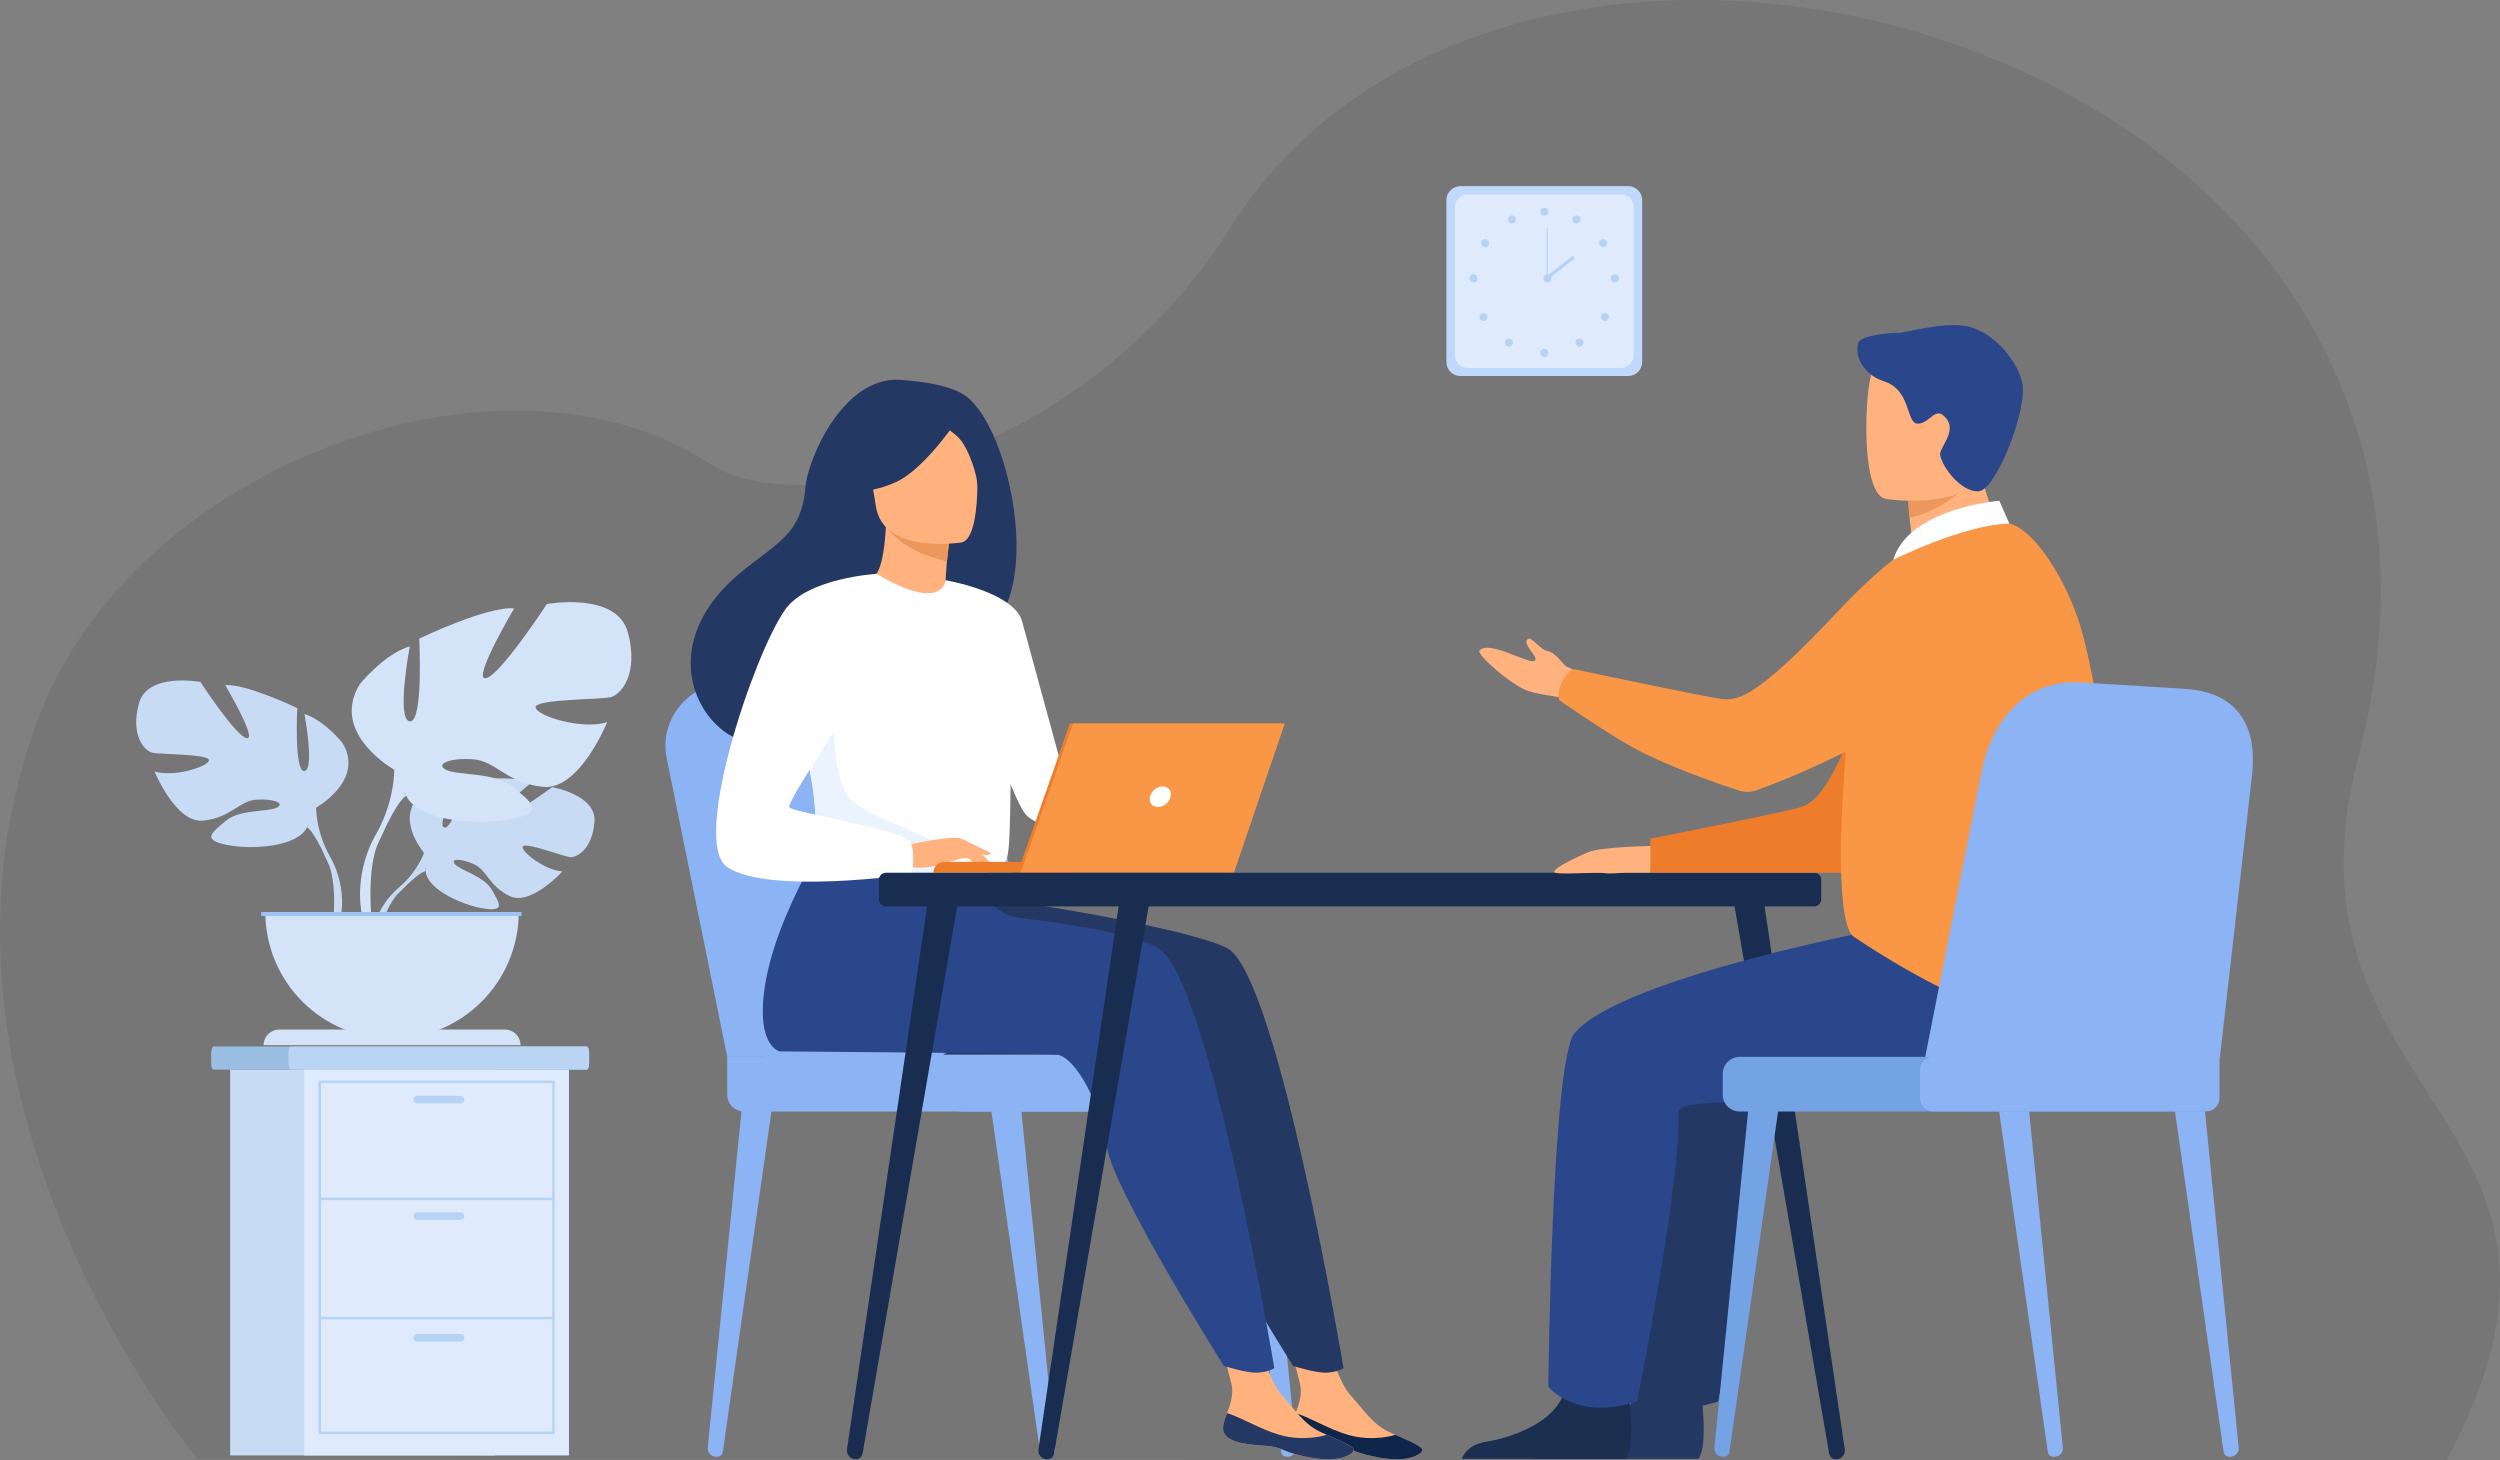 <svg version="1.1" id="Layer_2_00000124859259207156601850000018071438368954680974_" xmlns="http://www.w3.org/2000/svg" x="0" y="0" viewBox="0 0 2748.5 1605.3" style="enable-background:new 0 0 2748.5 1605.3" xml:space="preserve"><rect x="0" y="0" width="2748.5" height="1605.3" fill="#808080" stroke="none"/><style>.st1{fill:#c8dbf4}.st2{fill:#d4e4f8}.st4{fill:#8cb4f4}.st7{fill:#dfebfd}.st8{fill:#b7d3f3}.st10{fill:#233862}.st11{fill:#ffb27d}.st13{fill:#2b478b}.st14{fill:#ed975d}.st15{fill:#fff}.st17{fill:#ed7d2b}.st18{fill:#f99746}.st19{fill:#182d4f}.st21{fill:#73a2e5}</style><g id="Layer_2-2"><path d="M217.2 1604.4s-336.3-405.1-171.9-822.2c107.1-271.9 509-420.8 735.8-271.9 96.6 63.4 406.5 2.1 572-260.5C1674.7-260.6 2797 49.4 2592.6 833.1c-98.9 379.3 300.9 393 97.2 772.2l-2472.6-.9z" style="opacity:8.000000e-02"/><path class="st1" d="M466.2 937.7s-33.9-39.6-2.1-64.7c0 0 23.2-14.1 42.2-12.9 0 0-26.9 45-18.2 49.5s26.3-52.3 26.3-52.3 52.9-5.1 69.9 3c0 0-45.2 37-35.7 39.2s58.4-34.1 58.4-34.1 49.2 8.4 46.6 38.4-19.6 39.3-27 38.5c-7.5-.8-51.1-17.5-52-11.3s25.3 26.1 43.7 27c0 0-34.7 38.3-57.8 27.2s-25-28.6-39.4-35.1-26.7-6.5-20.7.2 32 13.2 40.2 27.8 15.6 24.4-8.3 20.8-62.7-21.1-64.4-41.1l-1.7-20.1z"/><path class="st1" d="M629.4 904.6s-133.7-5.2-163.3 33.1c0 0-6.5 19.6-26.6 37.4l-3.1 8.5s23.2-24.4 31.5-25.9c0 0-13-47.4 161.5-53.1z"/><path class="st1" d="M439.5 975s-28.7 21.2-30.7 59.2l5.2.5s9.2-39.2 25.7-54.6c16.6-15.3-.2-5.1-.2-5.1zm-91.9-87.1s54-30.2 28.8-71.2c0 0-20.1-25.2-41.7-31.7 0 0 11.5 61.2 0 62.6s-7.9-69.1-7.9-69.1-56.8-27.3-79.1-25.2c0 0 35.3 59.7 23.7 58.3s-51.1-61.9-51.1-61.9-58.3-10.8-67.6 23.7c-9.4 34.5 5.8 51.8 14.4 54 8.6 2.2 64 1.4 62.6 8.6s-38.8 18.7-59.7 12.2c0 0 23 56.8 53.2 54 30.2-2.9 39.6-21.6 58.3-23 18.7-1.4 32.4 3.6 23 8.6s-41 1.7-56.1 14.5-27.3 20.8.7 26.5c28.1 5.8 78.4 2.2 88.5-19.4l10-21.5z"/><path class="st1" d="M179.2 784.3s151.1 48.9 168.4 103.6c0 0-.7 24.5 14.4 52.5v10.8s-15.8-36.7-24.5-41.7c0 0 33.8-47.5-158.3-125.2z"/><path class="st1" d="M362 940.4s23.3 35.4 10 78.5l-6-1.6s5.8-47.4-6.4-71.3 2.4-5.6 2.4-5.6z"/><path class="st2" d="M433.4 846.2s-71.1-39.8-37.9-93.9c0 0 26.5-33.2 55-41.7 0 0-15.2 80.6 0 82.5s10.4-91 10.4-91 74.9-36 104.3-33.2c0 0-46.5 78.7-31.3 76.8s67.3-81.6 67.3-81.6 76.8-14.2 89.1 31.3-7.6 68.3-19 71.1-84.4 1.9-82.5 11.4 51.2 24.7 78.7 16.1c0 0-30.3 74.9-70.2 71.1s-52.2-28.5-76.8-30.3c-24.7-1.9-42.7 4.7-30.4 11.4s54.1 2.2 74 19.1 36 27.4-1 35-103.4 2.8-116.6-25.6l-13.1-28.5z"/><path class="st2" d="M655.3 709.7s-199.1 64.5-221.9 136.6c0 0 1 32.2-19 69.2v14.2s20.9-48.4 32.2-55c.1 0-44.5-62.6 208.7-165z"/><path class="st2" d="M414.4 915.5s-30.7 46.6-13.2 103.4l7.9-2.1s-7.7-62.5 8.4-94-3.1-7.3-3.1-7.3z"/><path class="st2" d="M431 1142c77 0 139.3-62.4 139.3-139.3H291.7c0 76.9 62.4 139.3 139.3 139.3z"/><path class="st2" d="M307 1131.9h248.1c9.5 0 17.2 7.7 17.2 17.2H289.8c0-9.5 7.7-17.2 17.2-17.2z"/><path d="M287.1 1002.7h286.4v4.3H287.1v-4.3z" style="fill:#9fc1f4"/><path class="st4" d="M1149.9 1601.6h.7c5.6-.1 10-4.7 9.4-10l-37.6-375.1-32.8 2.9 53.9 377.1c.6 2.9 3.3 5.1 6.4 5.1zm-361.6 0h-.7c-5.6-.1-10-4.7-9.5-10l37.6-375.1 32.8 2.9-53.9 377.1c-.5 2.9-3.2 5.1-6.3 5.1zm626.6 0h.7c5.6-.1 10-4.7 9.4-10l-37.6-375.1-32.8 2.9 53.9 377.1c.5 2.9 3.2 5.1 6.4 5.1zm-615.4-439.7-66.7-329.2c-8.6-44.6 28.4-85.3 76.3-84.2l128.6 2.9c44.3 1 82.9 30.7 95.2 73.3l97.5 337.2H799.5z"/><path class="st4" d="m839.8 1161.9-66.7-329.2c-8.6-44.6 28.4-85.3 76.3-84.2l128.6 2.9c44.3 1 82.9 30.7 95.2 73.3l97.5 337.2H839.8zM1326.7 1222H818.1c-10.3 0-18.6-8.3-18.6-18.6v-41.5h527.2c10.3 0 18.6 8.3 18.6 18.6v22.9c0 10.2-8.3 18.6-18.6 18.6z"/><path class="st4" d="M1381 1222h-324.2c-8.3 0-15-6.7-15-15v-30.1c0-8.3 6.7-15 15-15H1381c8.3 0 15 6.7 15 15v30.1c0 8.2-6.7 15-15 15z"/><path d="M647.7 1157.6v11.2c0 3.9-1.3 7.1-2.8 7.1H235c-1.6 0-2.8-3.2-2.8-7.1v-11.2c0-3.9 1.3-7.1 2.8-7.1h409.9c1.5 0 2.8 3.2 2.8 7.1z" style="fill:#9abfe2"/><path d="M647.7 1157.6v11.2c0 3.9-1.2 7.1-2.6 7.1H319.7c-1.4 0-2.6-3.2-2.6-7.1v-11.2c0-3.9 1.2-7.1 2.6-7.1h325.4c1.4 0 2.6 3.2 2.6 7.1z" style="fill:#bad4f4"/><path class="st1" d="M253 1176h291v424.1H253V1176z"/><path class="st7" d="M334.5 1176h291v424.1h-291V1176z"/><path class="st8" d="M609.9 1576.7H350.2V1188h259.7v388.7zm-256.9-2.8h254.1v-383.1H353v383.1z"/><path class="st8" d="M351.6 1316.6h256.9v2.8H351.6v-2.8zm0 131.1h256.9v2.8H351.6v-2.8zm154.8-234.6h-47.7c-2.3 0-4.2-1.9-4.2-4.2s1.9-4.2 4.2-4.2h47.7c2.3 0 4.2 1.9 4.2 4.2s-1.9 4.2-4.2 4.2zm0 128.1h-47.7c-2.3 0-4.2-1.9-4.2-4.2s1.9-4.2 4.2-4.2h47.7c2.3 0 4.2 1.9 4.2 4.2s-1.9 4.2-4.2 4.2zm0 133.7h-47.7c-2.3 0-4.2-1.9-4.2-4.2s1.9-4.2 4.2-4.2h47.7c2.3 0 4.2 1.9 4.2 4.2s-1.9 4.2-4.2 4.2z"/><g><path d="M1605.6 204.6H1790c8.5 0 15.4 6.9 15.4 15.4v178c0 8.5-6.9 15.4-15.4 15.4h-184.4c-8.5 0-15.4-6.9-15.4-15.4V220c0-8.5 6.9-15.3 15.4-15.4z" style="fill:#c0d8fb"/><path class="st7" d="M1613.5 213.7H1782c7.8 0 14.1 6.3 14.1 14.1v162.6c0 7.8-6.3 14.1-14.1 14.1h-168.4c-7.8 0-14.1-6.3-14.1-14.1V227.8c0-7.8 6.3-14.1 14-14.1z"/><circle class="st8" cx="1697.8" cy="232.8" r="4.5"/><path class="st8" d="M1729.3 239.1c1.2-2.2 3.9-2.9 6.1-1.7 2.2 1.2 2.9 3.9 1.7 6.1-1.2 2.2-3.9 2.9-6.1 1.7-2.1-1.3-2.9-4-1.7-6.1zm30.8 24.4c2.1-1.3 4.8-.7 6.2 1.3 1.3 2.1.7 4.8-1.3 6.2-2.1 1.3-4.8.7-6.2-1.3-1.4-2.1-.8-4.8 1.3-6.2zm15.3 37.9c2.5 0 4.5 2 4.5 4.5s-2 4.5-4.5 4.5-4.5-2-4.5-4.5 2-4.5 4.5-4.5zm-7.8 44c1.7 1.7 1.7 4.6 0 6.3-1.7 1.7-4.6 1.7-6.3 0s-1.7-4.6 0-6.3c1.7-1.7 4.5-1.7 6.3 0zm-28 28.1c1.7 1.7 1.7 4.6 0 6.3-1.7 1.7-4.6 1.7-6.3 0s-1.7-4.6 0-6.3c1.7-1.7 4.5-1.7 6.3 0zm-46.3 14.5c0-2.5 2-4.5 4.5-4.5s4.5 2 4.5 4.5-2 4.5-4.5 4.5-4.5-2.1-4.5-4.5zM1666.1 239.1c-1.2-2.2-3.9-2.9-6.1-1.7-2.2 1.2-2.9 3.9-1.7 6.1 1.2 2.2 3.9 2.9 6.1 1.7 2.1-1.3 2.9-4 1.7-6.1zm-30.8 24.4c-2.1-1.3-4.8-.7-6.2 1.3-1.3 2.1-.7 4.8 1.3 6.2 2.1 1.3 4.8.7 6.2-1.3 1.4-2.1.8-4.8-1.3-6.2zm-15.3 37.9c-2.5 0-4.5 2-4.5 4.5s2 4.5 4.5 4.5 4.5-2 4.5-4.5-2-4.5-4.5-4.5zm7.8 44c-1.7 1.7-1.7 4.6 0 6.3 1.7 1.7 4.6 1.7 6.3 0s1.7-4.6 0-6.3c-1.7-1.7-4.5-1.7-6.3 0zm28 28.1c-1.7 1.7-1.7 4.6 0 6.3 1.7 1.7 4.6 1.7 6.3 0s1.7-4.6 0-6.3c-1.7-1.7-4.5-1.7-6.3 0zM1696.6 305.9c0-2.5 2-4.5 4.5-4.5s4.5 2 4.5 4.5-2 4.5-4.5 4.5-4.5-2-4.5-4.5z"/><path class="st8" d="M1700.4 250.2h1.2v55.7h-1.2v-55.7z"/><path class="st8" d="m1699.4 304.4 29.5-23.2 2.3 2.9-29.5 23.2-2.3-2.9z"/></g><g><path class="st10" d="M1242.6 1093c-27.5 47.9-62.1 66.4-62.1 66.4h-144s227.1-102.9 206.1-66.4z"/><path class="st11" d="M1420.2 1568.8c-1.6 15.1 19.5 19 43.8 20.5s16.9 6.4 50.3 12.8c33.3 6.4 46.8-2.6 49.3-7.1 2.2-4-13.3-10.4-29.8-17.7-2.1-.9-4.2-1.8-6.2-2.8-18.6-8.4-28.8-25.2-43.2-40.9-13.6-14.8-26.2-61.9-26.2-61.9l-45.3-10.2s12.3 42.4 16.5 60.5c2.5 10.7-1.5 22.5-5 31.5-1.7 5-3.7 10-4.2 15.3z"/><path d="M1464 1589.3c24.4 1.5 16.9 6.4 50.3 12.8 33.3 6.4 46.8-2.6 49.3-7.1 2.2-4-13.3-10.4-29.8-17.7l-.3.3s-23.6 7.7-50.6.1c-22-6.2-43.3-19.7-58.5-24.1-1.9 4.9-3.8 9.9-4.3 15.2-1.4 15.1 19.6 19 43.9 20.5z" style="fill:#0f2549"/><path class="st10" d="M1351.6 1044c-24.4-17.1-185.6-47.6-267.9-56.5l-91-79s-77.4 114.7-78 202.4c-.3 40.9 18.5 45 18.6 45 0 0 291.6 2.2 304.4 3.5 20.9 2.2 48.5 54.3 55.4 101.8s128.5 240.5 128.5 240.5 25.4 8.1 37.1 7.4c12.6-.7 18.4-5 18.4-5s-70.6-421.5-125.5-460.1z"/><path class="st11" d="M1344.8 1568.8c-1.6 15.1 19.5 19 43.8 20.5s16.9 6.4 50.3 12.8c33.3 6.4 46.8-2.6 49.3-7.1 2.2-4-13.3-10.4-29.8-17.7-2.1-.9-4.2-1.8-6.2-2.8-18.6-8.4-28.8-25.2-43.2-40.9-13.6-14.8-26.2-61.9-26.2-61.9l-45.3-10.2s12.3 42.4 16.5 60.5c2.5 10.7-1.5 22.5-5 31.5-1.8 5-3.7 10-4.2 15.3z"/><path class="st10" d="M1388.6 1589.3c24.4 1.5 16.9 6.4 50.3 12.8 33.3 6.4 46.8-2.6 49.3-7.1 2.2-4-13.3-10.4-29.8-17.7l-.3.3s-23.6 7.7-50.6.1c-22-6.2-43.3-19.7-58.5-24.1-1.9 4.9-3.8 9.9-4.3 15.2-1.5 15.1 19.6 19 43.9 20.5z"/><path class="st13" d="M1275.5 1044c-21.2-14.9-84.9-26.4-155.2-35-19.4-2.4-35.4-16.5-40.2-35.5l-163.5-65s-77.4 114.7-78 202.4c-.3 40.9 18.5 45 18.6 45 0 0 291.6 2.2 304.4 3.5 20.9 2.2 48.5 54.3 55.4 101.8s128.5 240.5 128.5 240.5 25.4 8.1 37.1 7.4c12.6-.7 18.4-5 18.4-5s-70.6-421.5-125.5-460.1z"/><path class="st10" d="M1056.6 432.1c-22.5-11.8-56.7-13.4-62.2-14.1-66.5-8.9-106.5 87.7-108.8 116.9-4.3 54-32.9 62.2-73 96-80.5 67.8-56.9 146.5-12.9 175.7 26.4 17.5 73 0 73 0 .7.5 127.4-70.8 189.9-105.2 93.6-13.4 51.3-239.2-6-269.3z"/><path class="st11" d="M1042.8 668.1c.3.2-29.5 13.7-51.1 6.6-20.3-6.7-38.1-37.2-37.8-37.2 8.8-1.3 17.7-10 20.2-61.3l3.9 1 65.5 16.5s-2.6 20.7-3.7 40.3c-.9 16.5-.7 32.1 3 34.1z"/><path class="st14" d="M1043.5 593.7s0 4.3-2.4 23.6c-37-9.3-53.3-21.6-64.9-35.7l67.3 12.1z"/><path class="st11" d="M1057.4 596.3s-86.6 14.1-94.5-40-24.5-88.6 30.5-99.9c54.9-11.3 68.7 7.8 75.8 25.1 7 17.5 10.6 109.7-11.8 114.8z"/><path class="st10" d="M1057.5 454.1s-39.3 62.1-74.4 76.8c-35.1 14.7-52.3 7.2-52.3 7.2s16-24.2 20.1-56.7c1.2-9.6 7.5-17.8 16.4-21.4 25.2-10.1 73.9-26 90.2-5.9z"/><path class="st10" d="M1023 460.1s23 11.8 32.5 22.9c9.2 10.7 19.7 39.7 19 52.7 0 0 11.4-62.4-12.3-83.9-25.1-22.7-39.2 8.3-39.2 8.3z"/><path class="st15" d="M1112 800.1c-2.6 176-.7 139.2-20 155.9-4.6 4-17.7 6.4-34.8 7.5-54 3.6-148.8-5.3-152.4-15.3-12.5-34.5-3.7-45.2-14-98-1.1-5.6-2.4-11.7-4-18.3-8.7-36.3-17.1-48.6 13.6-106.9 27.9-52.8 60.6-95.7 63.2-94.2 73.5 43.6 76 7.1 76 7.1s73.7 76.4 72.4 162.2z"/><path class="st15" d="M1039.6 637.9s75.2 12.8 84.1 45.3 61.1 224 61.1 224-38.4 6.9-56.2-10.8c-17.8-17.8-61.8-164.8-61.8-164.8l-27.2-93.7z"/><path d="M1057.2 963.6c-54 3.6-148.8-5.3-152.4-15.3-12.5-34.5-3.7-45.2-14-98l26-73.3s-4.3 81.6 19.8 103.1c24 21.5 98.5 41.4 110.2 59.4 5.6 8.5 9.3 17.2 10.4 24.1z" style="fill:#ebf3ff"/><path class="st11" d="M995.4 929.3s53.2-11.8 61.8-7.1c8.6 4.7 29.6 21.9 32.2 27.9s-19.1-4.5-26.2-6.4c-4.6-1.2-16.6 3-22.6 5-25.1 8.4-40.5 4.1-40.5 4.1l-4.7-23.5z"/><path class="st15" d="M963.6 630.9s-75.3 4.4-100.1 38.9c-34.8 48.6-103.9 255.6-64.3 283.2 44.6 31.1 203 8.1 203 8.1s5.3-24.6-2.1-36.5-126.5-31.2-132-36.7 68.8-107.2 68.8-123.8 26.7-133.2 26.7-133.2z"/><path class="st11" d="M1059.8 937s11.2 14.4 14.8 16.1 6 1.3 6 1.3l-7.5-13.5-13.3-3.9zm-2.6-14.9 32.4 15.8s-1.4 2.3-5.4 2.1-14.1-3.9-14.1-3.9l-12.9-14z"/></g><g><path class="st17" d="M1176.7 959.5h-150.6c0-6.6 5.4-12 12-12h138.6v12z"/><path class="st17" d="M1176.2 795.4h232.9l-55.9 164h-234.4l57.4-164z"/><path class="st18" d="m1412.5 795.4-55.9 164h-234.4l57.4-164h232.9z"/><path class="st15" d="M1287 875.9c-1.4 6.3-7.7 11.3-14 11.3s-10.2-5.1-8.7-11.3c1.4-6.3 7.7-11.3 14-11.3s10.1 5.1 8.7 11.3z"/></g><g><path class="st19" d="M974 959.5h1020.5c4.3 0 7.8 3.5 7.8 7.8v21.4c0 4.3-3.5 7.8-7.8 7.8H974c-4.3 0-7.8-3.5-7.8-7.8v-21.4c0-4.3 3.5-7.8 7.8-7.8z"/><path class="st19" d="m2019.5 1604.3.4-.1c5.2-.7 8.9-5.3 8.3-10.4l-90.9-615.6-33.3 1 107 618.9c.6 4 4.4 6.7 8.5 6.2zm-1079.7 0-.4-.1c-5.2-.7-8.9-5.3-8.3-10.4l90.9-615.6 33.3 1-107 618.9c-.6 4-4.4 6.7-8.5 6.2zm210.5 0-.4-.1c-5.2-.7-8.9-5.3-8.3-10.4l90.9-615.6 33.3 1-107 618.9c-.6 4-4.4 6.7-8.5 6.2z"/></g><g><path class="st10" d="M1686.8 1603.8h180.4c8.7-10.6 5.5-49.7 4.2-62.4-.3-2.6-.5-4.1-.5-4.1s-61.6-49.3-70.1-11.6c-.3 1.2-.6 2.3-.9 3.5-10.7 35.3-58.5 51.3-86.1 55.8-17.9 2.9-24.5 12.3-27 18.8z"/><path class="st10" d="M2179.2 1017.4c-6.5 0-309.1 56.8-359.2 118.8-25 30.9-28.7 388.4-28.7 388.4s30.9 38.3 97.7 16.1c0 0 49-244.6 45.4-318.7-1-20.5 206.8-3 244.8-12.8s130.9-92.6 110.5-132.8c-20.5-40.4-110.5-59-110.5-59z"/><path class="st11" d="M1821.4 929.9s-61 .8-75.5 7c-14.4 6.2-43.7 20.4-35.9 22.6s45.2-.9 53.3.3c8.1 1.2 18-.3 23-.3h28l7.1-29.6zM1750 783.4s-20.8-14.9-41-17.8c-11.5-1.7-22.7-3.7-29.5-6.1-18.7-6.6-56-40.1-53.1-44 9.1-12.6 52.6 14.1 60.2 11.2s-14.6-18.7-6.9-24.2c4-2.9 13.5 11.6 21.2 13.1 10.4 2 18.6 16.7 21.8 17.5 6.1 1.5 32.9 21.4 32.9 21.4l-5.6 28.9z"/><path class="st17" d="M2149.1 609.8s-46.5 14.4-92.2 140.5-63.2 132.9-79.8 137.8c-16.6 5-162.7 34-162.7 34v37.4h225.1s84.4-80.3 109.7-134.3c25.2-54.1-.1-215.4-.1-215.4z"/><path d="M1607.1 1603.8h180.4c8.7-10.6 5.5-49.7 4.2-62.4-.3-2.6-.5-4.1-.5-4.1s-61.6-49.3-70.1-11.6c-.3 1.2-.6 2.3-.9 3.5-10.7 35.3-58.5 51.3-86.1 55.8-17.9 2.9-24.5 12.3-27 18.8z" style="fill:#1b3051"/><path class="st13" d="M2090.1 1017.4c-6.5 0-309.1 56.8-359.2 118.8-25 30.9-28.7 388.4-28.7 388.4s30.9 38.3 97.7 16.1c0 0 49-244.6 45.4-318.7-1-20.5 206.8-3 244.8-12.8s130.9-92.6 110.5-132.8c-20.5-40.4-110.5-59-110.5-59z"/><path class="st11" d="M2109 649.7c21.8-1.8 44.6-7.6 64.3-14 24.7-8 44.5-19.7 31.7-42.2-11.8-20.8-30.9-67.2-29.6-105.6l-45.9 37-31.2 25.1s.1 14.8 3.5 40.8c.6 4.7 1.4 9.8 2.2 15.3.7 4.4-1.3 8.8-5.1 11.2-.2.2-.5.3-.7.4-15.4 9.6-7.4 33.5 10.8 32z"/><path class="st14" d="M2098.4 543.8s-1.6 5.4 1.1 25.2c27.8-4.5 53.8-26.7 53.8-26.7-14.1-3.9-19.3-19.2-29.8-17.7l-25.1 19.2z"/><path class="st11" d="M2072.7 548.4s106.9 17.8 116.9-49c10-66.7 30.6-109.4-37.2-123.5s-84.9 9.3-93.7 30.8c-8.8 21.4-13.6 135.3 14 141.7z"/><path class="st13" d="M2042.9 377.1c-4.6 16.1 7.7 35.6 28.3 42.1 30.6 9.6 23.8 47.1 37.6 46.6s19.3-21.6 31.6-4.8c10.5 14.4-8.7 31.4-7.4 39.3 2.3 13.5 23.4 41.2 42.5 39.8s54.8-92.1 47.6-120.1c-7.1-28.1-35.7-57.6-62.8-61.7-27-4.1-64.6 7.6-73.3 7.6s-41.6 2.5-44.1 11.2z"/><path class="st18" d="M2291.1 702.4c-15.4-62.2-58.1-127.4-87-127.4-49.2.1-119.9 13.1-148.5 83.5-21 51.9-49.1 350.3-17.4 371.5 72.5 48.5 240.5 147.6 270.3 46.6 27.4-92.5 9.4-266.3-17.4-374.2z"/><path class="st18" d="M2171.6 640.5c-14-36.5-59.3-49.1-90.2-25.1-16.7 13-37.1 31.5-61.8 57.8-91.8 97.8-110.5 97.2-127.7 95.1-17.2-2-162.9-32.9-162.9-32.9s-7.5 5.5-11.8 14.4c-5.9 11.9-2.9 20-2.9 20-5.7-3.7 51.6 35.8 80.2 51.6 37.7 20.8 94.5 40.3 117.1 47.7 6.4 2.1 13.3 2 19.7-.3 33.6-12.1 146.3-56.2 238.1-132.7 24.2-20.2 15.3-61.7 2.2-95.6z"/><path class="st15" d="m2209.1 575.6-11.1-25.1s-99.7 8.1-116.5 64.9c0 0 77.2-38.6 127.6-39.8z"/></g><g><path class="st4" d="M2451.1 1601.6h.7c5.6-.1 10-4.7 9.4-10l-37.6-375.1-32.8 2.9 53.9 377.1c.6 2.9 3.3 5.1 6.4 5.1zm-193.3 0h.7c5.6-.1 10-4.7 9.4-10l-37.6-375.1-32.8 2.9 53.9 377.1c.6 2.9 3.3 5.1 6.4 5.1z"/><path class="st21" d="M1894.9 1601.6h-.7c-5.6-.1-10-4.7-9.4-10l37.6-375.1 32.8 2.9-53.9 377.1c-.5 2.9-3.2 5.1-6.4 5.1z"/><path class="st4" d="m2440.5 1163.3 35.6-313.3c4.7-45.1-10.4-89.3-75.6-92.8l-114.6-7c-67.9-2.8-98.6 53.7-107.2 97.2l-68 344.3 329.8-28.4z"/><path class="st21" d="M1912.7 1161.9h527.2v41.5c0 10.3-8.3 18.6-18.6 18.6h-508.7c-10.3 0-18.6-8.3-18.6-18.6v-22.9c.1-10.3 8.4-18.6 18.7-18.6z"/><path class="st4" d="M2125.2 1161.9H2440v45.6c0 8-6.5 14.4-14.4 14.4h-300.3c-8 0-14.4-6.5-14.4-14.4v-31.2c-.2-7.9 6.3-14.4 14.3-14.4z"/></g></g></svg>